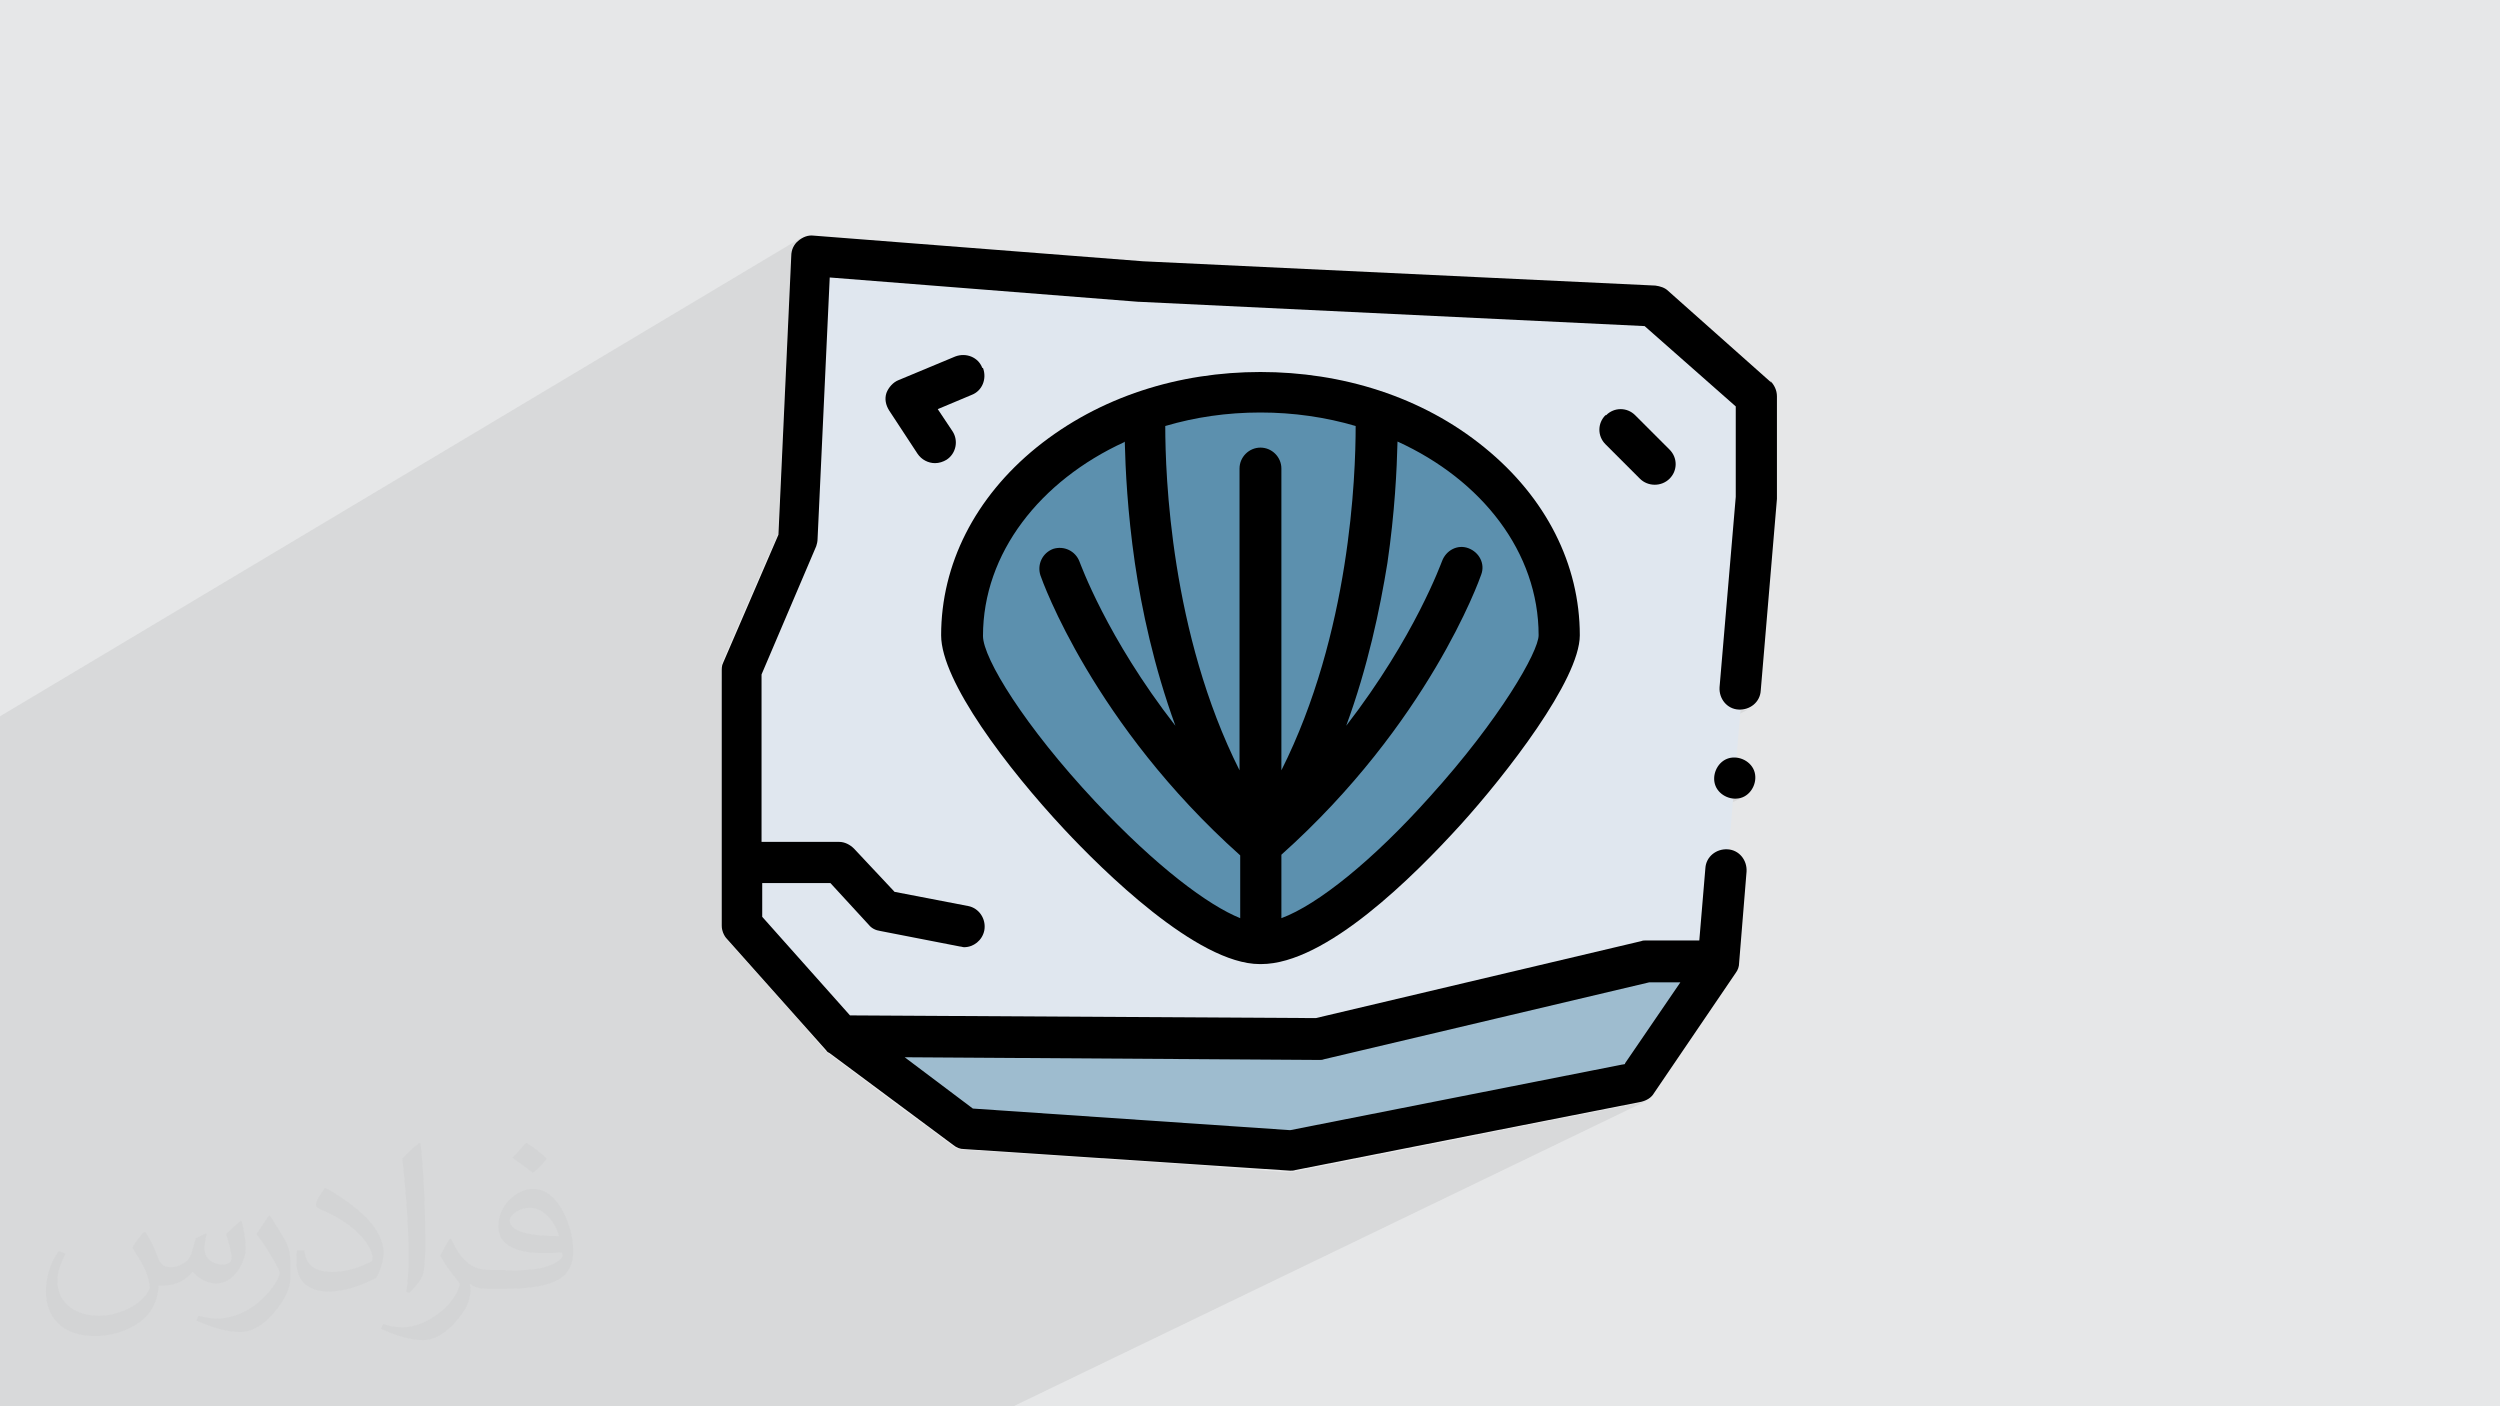 <?xml version="1.0" encoding="UTF-8"?>
<!DOCTYPE svg PUBLIC "-//W3C//DTD SVG 1.1//EN" "http://www.w3.org/Graphics/SVG/1.1/DTD/svg11.dtd">
<!-- Creator: CorelDRAW 2017 -->
<svg xmlns="http://www.w3.org/2000/svg" xml:space="preserve" width="3.703in" height="2.083in" version="1.1" style="shape-rendering:geometricPrecision; text-rendering:geometricPrecision; image-rendering:optimizeQuality; fill-rule:evenodd; clip-rule:evenodd"
viewBox="0 0 3703 2083"
 xmlns:xlink="http://www.w3.org/1999/xlink"
 enable-background="new 0 0 512 512">
 <defs>
  <style type="text/css">
   <![CDATA[
    .fil6 {fill:black}
    .fil5 {fill:#5C90AE}
    .fil4 {fill:#9EBCCF}
    .fil3 {fill:#E0E7EF}
    .fil0 {fill:#E6E7E8}
    .fil2 {fill:#373435;fill-opacity:0.031}
    .fil1 {fill:#2B2A29;fill-opacity:0.078}
   ]]>
  </style>
 </defs>
 <g id="Layer_x0020_1">
  <polygon class="fil0" points="0,0 3704,0 3704,2083 0,2083 "/>
  <polygon class="fil1" points="726,2083 677,2083 670,2083 650,2083 622,2083 617,2083 577,2083 571,2083 562,2083 555,2083 494,2083 486,2083 480,2083 433,2083 373,2083 343,2083 269,2083 227,2083 214,2083 199,2083 199,2083 163,2083 142,2083 136,2083 136,2083 129,2083 110,2083 109,2083 109,2083 82,2083 55,2083 29,2083 0,2083 0,2072 0,2056 0,2030 0,2029 0,2007 0,1991 0,1984 0,1979 0,1971 0,1970 0,1969 0,1962 0,1946 0,1924 0,1920 0,1902 0,1861 0,1819 0,1791 0,1761 0,1742 0,1714 0,1707 0,1698 0,1680 0,1655 0,1627 0,1610 0,1602 0,1600 0,1594 0,1591 0,1590 0,1584 0,1558 0,1526 0,1480 0,1480 0,1472 0,1450 0,1446 0,1418 0,1417 0,1411 0,1404 0,1383 0,1383 0,1347 0,1335 0,1334 0,1141 0,1094 0,1076 0,1062 0,1061 1187,352 1185,354 1182,356 1180,358 1178,361 1176,363 1175,366 1174,369 1173,371 1172,374 1172,378 1171,398 1202,379 1200,430 1232,412 1689,448 1689,448 1689,448 1689,448 1689,448 1689,448 1690,448 1690,448 1690,448 2438,484 2573,603 2573,737 2550,1019 2550,1025 2551,1031 2554,1037 2557,1042 2561,1046 2566,1049 2572,1051 2578,1052 2584,1052 2590,1051 2595,1048 2068,1318 2065,1320 2056,1329 2046,1337 2036,1345 2026,1353 2016,1361 2006,1369 1996,1376 1986,1383 1975,1389 1965,1395 1955,1401 1945,1406 1687,1538 1743,1538 2558,1125 2552,1127 2548,1131 2544,1136 2541,1141 2539,1147 2539,1153 2539,1159 2541,1164 2544,1170 2548,1174 2552,1178 2558,1181 2563,1183 2569,1183 2575,1183 2581,1181 1871,1539 1954,1540 2023,1523 2543,1263 2538,1266 2534,1270 2531,1275 2529,1281 2527,1287 2519,1394 2457,1425 2547,1425 2128,1631 2407,1576 2299,1628 2425,1603 2317,1656 2431,1633 2434,1632 2437,1631 2440,1630 1501,2083 1499,2083 1435,2083 1364,2083 1209,2083 1207,2083 1202,2083 1145,2083 1124,2083 1108,2083 1083,2083 934,2083 904,2083 870,2083 791,2083 "/>
  <g id="_2074617492368">
   <g>
    <polygon class="fil0" points="1743,1538 2558,1125 2552,1127 2548,1131 2544,1136 2541,1141 2539,1147 2539,1153 2539,1159 2541,1164 1802,1539 "/>
    <polygon class="fil0" points="1802,1539 2541,1164 2544,1170 2548,1174 2552,1178 2558,1181 2563,1183 2567,1183 2566,1188 1871,1539 "/>
    <polygon class="fil0" points="1200,430 1232,412 1689,448 1186,736 "/>
    <polygon class="fil0" points="1190,645 1331,563 1415,529 1190,659 "/>
    <polygon class="fil0" points="1190,645 1328,565 1331,563 1190,645 "/>
    <polygon class="fil0" points="1186,737 1690,448 2438,484 1099,1217 1099,993 1183,797 "/>
    <polygon class="fil0" points="1185,768 1410,639 1413,645 1415,651 1415,656 1414,662 1413,668 1410,673 1406,678 1401,682 1178,809 1183,797 "/>
    <polygon class="fil0" points="1188,699 1455,545 1457,551 1457,557 1457,563 1455,569 1452,574 1448,578 1444,582 1186,730 "/>
    <polygon class="fil0" points="1190,659 1415,529 1421,527 1427,526 1433,527 1438,529 1443,531 1448,535 1452,540 1455,545 1188,699 "/>
    <polygon class="fil0" points="1114,1386 2573,603 2573,737 1188,1470 "/>
    <polygon class="fil0" points="1119,1391 2472,666 2476,670 2479,676 2481,681 2481,687 2481,693 2479,699 2476,704 2472,709 1143,1419 "/>
    <polygon class="fil0" points="1099,1217 2438,484 2573,603 1114,1386 1099,1370 "/>
    <polygon class="fil0" points="1099,1306 2383,611 2388,608 2394,606 2400,606 2406,606 2411,608 2417,611 2421,615 1099,1329 "/>
    <line class="fil0" x1="2378" y1="615" x2="2378" y2= "615" />
    <polygon class="fil0" points="1542,1537 2550,1019 2550,1025 2551,1031 2554,1037 2557,1042 2561,1046 2566,1049 2572,1051 2578,1052 1629,1538 "/>
    <polygon class="fil0" points="1188,1470 2573,737 2550,1019 1542,1537 1246,1535 "/>
    <line class="fil0" x1="2009" y1="631" x2="2009" y2= "631" />
    <polygon class="fil0" points="1099,1329 2421,615 2472,666 1119,1391 1099,1370 "/>
    <polygon class="fil0" points="1150,874 1601,618 1611,613 1621,608 1631,603 1641,598 1651,594 1661,589 1672,585 1682,582 1693,578 1703,575 1714,571 1725,569 1735,566 1746,563 1757,561 1768,559 1779,557 1790,556 1801,554 1812,553 1823,552 1835,551 1846,551 1857,550 1868,550 1105,979 "/>
    <polygon class="fil0" points="1105,979 1868,550 1879,550 1891,551 1902,551 1913,552 1924,553 1935,554 1946,556 1957,557 1968,559 1979,561 1990,563 2001,566 2012,569 2023,571 2033,575 2044,578 2054,582 2065,585 2075,589 2085,594 2096,598 2106,603 2116,608 2126,613 2135,618 2145,624 2154,630 2164,636 2173,642 2182,649 2191,656 2200,663 1099,1262 1099,993 "/>
    <polygon class="fil0" points="1234,1521 2340,941 2340,947 2339,954 2338,961 2336,969 2333,977 2330,985 2326,993 2322,1002 2318,1011 2313,1020 2308,1029 2302,1039 2296,1049 2290,1058 2283,1068 2277,1078 2270,1088 2263,1098 2256,1108 2249,1117 2241,1127 2234,1137 2227,1146 2219,1155 2212,1164 2205,1173 2198,1182 2190,1190 2184,1198 2177,1206 2170,1214 2164,1221 1548,1537 1246,1535 "/>
    <polygon class="fil0" points="1143,1419 2472,709 2470,711 2468,713 2465,714 1143,1420 "/>
    <polygon class="fil0" points="1099,1262 2200,663 2208,670 2216,677 2224,684 2232,692 2239,699 2247,707 2253,715 2260,722 2267,731 2273,739 2279,747 2284,755 2290,764 2295,772 2300,781 2304,790 2309,799 2313,808 2316,817 2320,826 2323,835 2326,844 2329,854 2331,863 2333,873 2335,882 2337,892 2338,902 2339,911 2340,921 2340,931 2340,941 1234,1521 1099,1370 "/>
    <polygon class="fil0" points="1105,1376 2152,813 2147,816 2143,820 2139,825 2137,831 1110,1382 "/>
    <polygon class="fil0" points="1216,1501 2279,941 2279,941 "/>
    <polygon class="fil0" points="1099,1012 1868,581 1891,581 1913,583 1936,585 1957,588 1979,592 2000,597 2020,603 2040,609 2060,616 2079,624 2097,633 2115,642 2133,652 2149,663 2165,674 2181,686 2195,699 2209,712 2222,726 2234,740 2246,754 2257,769 2266,785 2275,801 2283,817 2290,834 2296,851 2301,868 2305,886 2308,904 2309,922 2310,941 1225,1511 1099,1370 "/>
    <polygon class="fil0" points="1099,1041 1868,612 1873,612 1877,612 1882,612 1887,612 1891,612 1896,612 1900,613 1905,613 1909,613 1914,614 1918,614 1923,614 1927,615 1932,615 1936,616 1941,617 1945,617 1949,618 1954,619 1958,619 1962,620 1967,621 1971,622 1975,623 1979,624 1984,625 1988,626 1992,627 1996,628 2000,629 2005,630 2009,631 1099,1134 "/>
    <polygon class="fil0" points="1629,1538 2578,1052 2577,1058 1638,1538 "/>
    <polygon class="fil0" points="1131,919 1621,642 1639,633 1658,624 1677,616 1696,609 1716,603 1737,597 1758,592 1779,588 1801,585 1823,583 1846,581 1868,581 1099,1012 1099,993 "/>
    <polygon class="fil0" points="1099,1087 1851,670 1847,674 1843,678 1840,683 1838,689 1838,695 1099,1104 "/>
    <polygon class="fil0" points="1099,1187 2070,654 2081,659 2093,665 2104,671 2115,677 2125,684 2136,691 2146,698 2155,705 2165,713 2174,721 2183,729 2191,737 2199,746 2207,754 2214,763 2221,773 2228,782 2234,791 2240,801 2246,811 2251,821 2256,831 2260,842 2264,852 2268,863 2271,874 2273,885 2275,896 2277,907 2278,918 2279,929 2279,941 1216,1501 1099,1370 "/>
    <polygon class="fil0" points="1548,1537 2164,1221 2157,1228 2150,1236 2143,1244 2135,1252 2127,1260 2119,1269 2111,1277 2102,1286 2093,1294 2084,1303 2075,1312 2065,1320 2056,1329 2046,1337 2036,1345 2026,1353 2016,1361 2006,1369 1996,1376 1986,1383 1975,1389 1965,1395 1955,1401 1945,1406 1687,1538 "/>
    <polygon class="fil0" points="1110,1382 2137,831 2137,831 2136,832 2136,834 2135,836 2134,839 2132,843 2131,847 2129,851 2127,856 2124,862 2121,867 2118,874 2115,881 2112,888 2108,896 2104,904 2099,912 2095,921 2090,930 2084,940 2079,950 2073,960 2066,970 2060,981 2053,992 2046,1003 2038,1015 2030,1026 2022,1038 2013,1050 2004,1062 1994,1074 1206,1490 "/>
    <polygon class="fil0" points="1225,1511 2310,941 2309,949 2306,960 2302,971 2297,984 2290,999 2281,1014 2271,1030 2261,1047 2249,1065 2236,1084 2222,1103 2207,1122 2191,1141 2175,1161 2159,1181 2141,1200 2124,1220 2106,1239 2088,1257 2069,1275 2051,1292 2032,1308 2014,1324 1996,1338 1978,1351 1961,1362 1944,1373 1927,1381 1621,1538 1246,1535 "/>
    <polygon class="fil0" points="1216,1501 2279,941 2279,943 2279,946 2278,950 2277,953 2275,958 2273,962 2271,967 2269,972 2266,978 2263,984 2259,990 2256,997 2252,1004 2247,1011 2243,1018 2238,1026 2233,1034 2227,1043 2221,1051 2215,1060 2208,1069 2202,1078 2195,1088 2187,1097 2180,1107 2172,1117 2164,1127 2155,1137 2146,1148 2137,1158 2128,1169 2119,1180 1430,1536 1246,1535 "/>
    <polygon class="fil0" points="1430,1536 2119,1180 2111,1189 2103,1197 2095,1205 2087,1214 2079,1222 2072,1230 2064,1237 2056,1245 2049,1252 2041,1259 2034,1266 2026,1273 2019,1279 2012,1286 2005,1292 1998,1298 1991,1303 1984,1309 1977,1314 1970,1319 1963,1324 1957,1328 1950,1333 1944,1337 1938,1340 1932,1344 1926,1347 1920,1350 1557,1537 "/>
    <polygon class="fil0" points="1112,964 1633,671 1644,665 1655,659 1667,654 1111,967 "/>
    <line class="fil0" x1="1667" y1="654" x2="1667" y2= "654" />
    <polygon class="fil0" points="1186,736 1689,448 1689,448 1689,448 1689,448 1689,448 1689,448 1690,448 1690,448 1690,448 1186,737 "/>
    <polygon class="fil0" points="1178,809 1401,682 1399,683 1178,809 "/>
    <polygon class="fil0" points="1104,982 1728,631 1732,630 1736,629 1740,628 1744,627 1749,626 1753,625 1757,624 1761,623 1766,622 1770,621 1774,620 1778,619 1783,619 1787,618 1792,617 1796,617 1800,616 1805,615 1809,615 1814,614 1818,614 1823,614 1827,613 1832,613 1836,613 1841,612 1845,612 1850,612 1854,612 1859,612 1864,612 1868,612 1099,1041 1099,993 "/>
    <polygon class="fil0" points="1099,1134 2009,631 2009,639 2009,647 2009,656 2008,666 2008,677 2007,688 2007,701 2006,714 2005,727 2004,741 2003,756 2001,772 1999,788 1997,804 1995,821 1992,838 1989,856 1986,874 1982,892 1978,910 1974,929 1970,948 1965,967 1959,987 1953,1006 1947,1026 1940,1045 1933,1065 1925,1084 1917,1103 1908,1123 1899,1142 1216,1501 1099,1370 "/>
    <polygon class="fil0" points="1099,1104 1838,695 1838,1142 1197,1480 1099,1370 "/>
    <polygon class="fil0" points="1111,967 1667,654 1667,658 1667,662 1667,666 1667,670 1667,675 1667,679 1667,684 1668,689 1668,694 1668,699 1668,704 1669,709 1669,714 1669,720 1670,725 1670,731 1671,737 1671,743 1672,748 1672,754 1673,761 1673,767 1674,773 1675,780 1675,786 1676,793 1677,799 1678,806 1679,813 1680,820 1681,827 1682,834 1099,1155 1099,993 "/>
    <polygon class="fil0" points="1099,1155 1682,834 1682,840 1684,847 1685,853 1686,860 1687,867 1688,874 1689,881 1691,888 1692,895 1694,902 1695,909 1697,917 1698,924 1700,932 1702,939 1703,947 1705,954 1707,962 1709,970 1711,978 1713,986 1716,993 1718,1001 1720,1009 1723,1017 1725,1025 1728,1034 1731,1042 1733,1050 1736,1058 1739,1066 1742,1074 1128,1403 1099,1370 "/>
    <polygon class="fil0" points="1320,1536 1838,1266 1838,1359 1493,1537 "/>
    <polygon class="fil0" points="1099,1096 1542,851 1542,852 1543,855 1545,859 1547,863 1549,869 1552,876 1555,884 1559,892 1563,902 1568,912 1574,923 1580,935 1586,948 1593,961 1601,975 1610,989 1619,1004 1628,1020 1639,1036 1650,1052 1661,1069 1674,1086 1687,1103 1700,1121 1715,1139 1730,1157 1746,1175 1763,1193 1780,1211 1799,1230 1818,1248 1838,1266 1320,1536 1246,1535 1099,1370 "/>
    <polygon class="fil0" points="2023,1523 2543,1263 2538,1266 2534,1270 2531,1275 2529,1281 2527,1287 2083,1509 "/>
    <polygon class="fil0" points="2083,1509 2527,1287 2519,1394 2457,1425 2440,1425 "/>
    <polygon class="fil0" points="1246,1535 1246,1535 1246,1535 1246,1535 "/>
    <polygon class="fil0" points="1099,1068 1555,815 1550,818 1546,823 1543,828 1541,833 1540,839 1541,845 1542,851 1099,1096 "/>
    <polygon class="fil0" points="1160,1438 1289,1370 1290,1372 1292,1373 1294,1375 1296,1376 1298,1377 1300,1378 1303,1379 1305,1379 1171,1451 "/>
    <polygon class="fil0" points="1171,1451 1305,1379 1424,1403 1222,1508 "/>
    <polygon class="fil0" points="1222,1508 1424,1403 1424,1403 1425,1403 1426,1403 1426,1403 1427,1403 1428,1403 1429,1403 1429,1403 1225,1511 "/>
    <polygon class="fil0" points="1225,1511 1429,1403 1435,1403 1440,1401 1444,1399 1227,1514 "/>
    <polygon class="fil0" points="1099,1325 1130,1308 1231,1308 1105,1376 1099,1370 "/>
    <polygon class="fil0" points="1187,722 1388,606 1410,639 1185,768 "/>
    <polygon class="fil0" points="1105,1376 1231,1308 1289,1370 1160,1438 "/>
   </g>
   <g>
    <polygon class="fil0" points="1474,1675 1743,1538 1802,1539 1526,1678 "/>
    <polygon class="fil0" points="1526,1678 1802,1539 1871,1539 1586,1682 "/>
    <polygon class="fil0" points="1369,1627 1542,1537 1629,1538 1404,1653 "/>
    <polygon class="fil0" points="1542,1537 1369,1627 1246,1535 "/>
    <polygon class="fil0" points="1548,1537 1371,1628 1246,1535 "/>
    <polygon class="fil0" points="1404,1653 1629,1538 1638,1538 1407,1656 "/>
    <polygon class="fil0" points="1371,1628 1548,1537 1687,1538 1427,1670 "/>
    <polygon class="fil0" points="1621,1538 1401,1651 1246,1535 "/>
    <polygon class="fil0" points="1430,1536 1322,1592 1246,1535 "/>
    <polygon class="fil0" points="1322,1592 1430,1536 1557,1537 1374,1631 "/>
    <polygon class="fil0" points="1277,1558 1320,1536 1493,1537 1348,1612 "/>
    <polygon class="fil0" points="1320,1536 1277,1558 1246,1535 "/>
    <polygon class="fil0" points="1691,1690 2023,1523 2083,1509 1718,1691 "/>
    <polygon class="fil0" points="1718,1691 2083,1509 2440,1425 2457,1425 1893,1703 "/>
    <polygon class="fil0" points="1879,1702 2440,1425 2547,1425 2547,1425 2022,1683 1913,1704 "/>
    <polygon class="fil0" points="1659,1687 1954,1540 2440,1425 1879,1702 "/>
    <polygon class="fil0" points="1246,1535 1954,1540 1659,1687 1429,1672 "/>
    <polygon class="fil0" points="1856,1701 1911,1674 2407,1576 2299,1628 1913,1704 "/>
    <polygon class="fil0" points="1410,1658 1440,1642 1911,1674 1856,1701 1429,1672 "/>
    <polygon class="fil0" points="1309,1582 1339,1566 1440,1642 1410,1658 "/>
   </g>
   <g>
    <path class="fil0" d="M2131 652l-674 369c-19,-33 -31,-61 -31,-80 0,-199 198,-360 442,-360 99,0 190,26 263,71z"/>
    <path class="fil0" d="M1552 1152l707 -379c22,33 37,69 45,107l-674 357c-27,-27 -53,-56 -77,-85z"/>
    <path class="fil0" d="M1556 1157l706 -379c7,11 13,22 18,33l-700 374c-8,-9 -16,-19 -24,-28z"/>
    <path class="fil0" d="M1457 1021l674 -369c53,32 96,73 127,120l-707 379c-39,-46 -72,-92 -94,-130z"/>
    <path class="fil0" d="M1502 1088l703 -381c5,5 11,11 16,16l-706 382c-4,-6 -8,-11 -13,-17z"/>
    <path class="fil0" d="M1830 1389l258 -132c-79,79 -163,141 -220,141 -11,0 -24,-3 -38,-8z"/>
    <path class="fil0" d="M1629 1236l674 -357c4,20 6,40 6,61 0,49 -106,201 -222,316l-258 132c-56,-21 -131,-82 -201,-153z"/>
    <line class="fil0" x1="2009" y1="631" x2="2009" y2= "631" />
    <path class="fil0" d="M1514 1105l706 -382c16,17 30,35 42,55l-706 379c-15,-17 -29,-35 -42,-52z"/>
    <path class="fil0" d="M1808 584l-327 184c66,-98 186,-168 327,-184z"/>
    <path class="fil0" d="M1481 768l327 -184c20,-2 40,-3 60,-3 117,0 223,37 302,98l-692 377c-32,-48 -52,-89 -52,-115 0,-63 20,-121 54,-173z"/>
    <path class="fil0" d="M1681 1287l625 -328c-19,63 -119,200 -226,305l-247 127c-43,-15 -97,-54 -152,-104z"/>
    <polygon class="fil0" points="1580,1185 2280,811 2281,812 1581,1186 "/>
    <path class="fil0" d="M1479 1056l692 -377c86,66 139,159 139,262 0,5 -1,11 -3,18l-625 328c-76,-69 -154,-157 -203,-231z"/>
    <polygon class="fil0" points="1543,1141 2152,813 2147,816 2143,820 2139,825 2137,831 1548,1147 "/>
    <polygon class="fil0" points="1660,1267 2279,941 2279,941 "/>
    <path class="fil0" d="M1456 812l412 -231 23 0 22 1 22 2 22 3 21 4 21 5 21 6 20 6 20 7 19 8 18 9 18 9 17 10 17 11 16 11 15 12 15 13 14 13 13 14 12 14 11 15 11 15 10 16 9 16 8 16 7 17 6 17 5 17 4 18 3 18 2 18 1 19 -639 336c-122,-113 -244,-274 -244,-336 0,-45 10,-89 29,-129z"/>
    <path class="fil0" d="M1441 850l428 -239 5 0 5 0 5 0 5 0 5 0 5 0 5 0 5 0 5 0 5 0 4 0 4 0 4 0 4 1 4 1 4 1 4 1 4 1 4 1 4 1 4 1 4 1 4 1 4 1 4 1 4 1 4 1 4 1 4 1 4 1 4 1 4 1 -581 321c-1,-4 -1,-8 -1,-12 0,-31 5,-62 14,-91z"/>
    <path class="fil0" d="M1621 642l18 -9 18 -9 19 -8 20 -7 20 -6 21 -6 21 -5 21 -4 22 -3 22 -2 22 -1 23 0 -412 231c33,-69 91,-129 166,-170z"/>
    <path class="fil0" d="M1429 904l422 -235 -5 4 -4 5 -3 5 -2 6 -1 6 -411 228c0,-6 1,-12 2,-18z"/>
    <path class="fil0" d="M1444 998l625 -344 12 5 11 6 11 6 11 6 11 7 10 7 10 7 10 7 9 8 9 8 9 8 8 8 8 9 8 9 7 9 7 9 7 9 6 10 6 10 6 10 5 10 5 10 4 10 4 11 3 11 3 11 3 11 2 11 2 11 1 11 1 11 0 11 -619 326c-91,-86 -179,-195 -216,-269z"/>
    <path class="fil0" d="M1834 1390l247 -127c-77,76 -158,134 -213,134 -10,0 -22,-2 -34,-7z"/>
    <path class="fil0" d="M1548 1147l589 -316 0 0 0 1 -1 2 -1 2 -1 3 -1 3 -2 4 -2 4 -2 5 -2 5 -3 6 -3 6 -3 7 -4 7 -4 8 -4 8 -4 8 -5 9 -5 9 -5 10 -6 10 -6 10 -6 10 -7 11 -7 11 -7 11 -8 11 -8 12 -8 12 -9 12 -9 12 -9 12 -345 182c-35,-34 -70,-72 -101,-109z"/>
    <path class="fil0" d="M1671 1277l639 -336 -1 9 -3 10 -4 12 -6 13 -7 14 -8 15 -10 16 -11 17 -12 18 -13 18 -14 19 -15 19 -15 20 -16 20 -17 20 -17 20 -18 19 -18 19 -18 18 -18 18 -18 17 -18 16 -18 15 -18 14 -18 13 -17 12 -17 10 -16 9c-22,10 -42,16 -59,16 -48,0 -123,-51 -198,-121z"/>
    <path class="fil0" d="M1660 1267l619 -326 0 3 -1 3 -1 3 -1 4 -1 4 -2 5 -2 5 -2 5 -3 6 -3 6 -3 6 -4 7 -4 7 -4 7 -5 8 -5 8 -5 8 -6 8 -6 9 -6 9 -6 9 -7 9 -7 9 -7 10 -8 10 -8 10 -8 10 -8 10 -9 10 -9 11 -9 11 -10 11 -346 179c-36,-23 -74,-55 -113,-92z"/>
    <path class="fil0" d="M1773 1359l346 -179 -8 9 -8 9 -8 8 -8 8 -8 8 -8 8 -8 8 -8 7 -8 7 -8 7 -7 7 -7 7 -7 7 -7 6 -7 6 -7 6 -7 6 -7 5 -7 5 -7 5 -7 5 -7 5 -6 4 -6 4 -6 4 -6 4 -6 3 -6 3 -81 42c-20,-6 -42,-18 -66,-33z"/>
    <polygon class="fil0" points="1495,749 1633,671 1644,665 1655,659 1667,654 1492,752 "/>
    <line class="fil0" x1="1667" y1="654" x2="1667" y2= "654" />
    <path class="fil0" d="M1479 771l249 -140 4 -1 4 -1 4 -1 4 -1 4 -1 4 -1 4 -1 4 -1 4 -1 4 -1 4 -1 4 -1 4 -1 4 -1 4 -1 4 -1 4 -1 4 -1 4 -1 4 0 4 0 4 0 5 0 5 0 5 0 5 0 5 0 5 0 5 0 5 0 5 0 5 0 -428 239c9,-28 22,-54 38,-79z"/>
    <path class="fil0" d="M1428 952l581 -321 0 7 0 8 0 9 0 10 0 11 0 12 -1 12 -1 13 -1 14 -1 14 -1 15 -2 15 -2 16 -2 16 -2 17 -3 17 -3 18 -3 18 -4 18 -4 19 -4 19 -5 19 -5 19 -5 19 -6 19 -6 19 -7 19 -7 19 -8 19 -8 19 -9 19 -9 19 -238 125c-112,-106 -220,-248 -233,-315z"/>
    <path class="fil0" d="M1427 923l411 -228 0 447 -199 105c-111,-110 -213,-249 -213,-306 0,-6 0,-12 1,-18z"/>
    <path class="fil0" d="M1492 752l174 -98 0 4 0 4 0 4 0 4 0 4 0 5 0 5 0 5 0 5 0 5 0 5 0 5 0 5 0 5 0 6 0 6 0 6 0 6 1 6 1 6 1 6 1 6 1 6 1 6 1 6 1 7 1 7 1 7 1 7 1 7 1 7 1 7 -249 137c-4,-11 -6,-22 -6,-30 0,-69 24,-134 66,-189z"/>
    <path class="fil0" d="M1433 971l249 -137 1 6 1 7 1 7 1 7 1 7 1 7 1 7 1 7 1 7 1 7 2 7 2 7 2 7 2 7 2 8 2 8 2 8 2 8 2 8 2 8 2 8 2 8 2 8 2 8 2 8 3 8 3 8 3 8 3 8 3 8 3 8 3 8 -176 94c-64,-74 -116,-149 -133,-198z"/>
    <path class="fil0" d="M1726 1324l112 -58 0 93 -34 18c-24,-13 -50,-31 -78,-53z"/>
    <path class="fil0" d="M1428 914l114 -63 1 1 1 3 1 4 2 5 2 6 3 7 3 8 4 9 4 10 5 10 5 11 6 12 7 13 7 13 8 14 8 14 9 15 10 15 10 16 11 16 12 17 12 17 13 17 14 18 14 18 15 18 16 18 17 18 18 18 18 18 19 18 20 18 -112 58c-138,-110 -299,-312 -299,-384 0,-9 0,-18 1,-27z"/>
    <path class="fil0" d="M1432 883l123 -68 -5 4 -4 4 -3 5 -2 6 -1 6 0 6 1 6 -114 63c1,-11 2,-21 5,-31z"/>
   </g>
   <g>
    <path class="fil0" d="M1422 1702l106 -54 52 3 -107 54 -45 -3c-2,0 -4,0 -6,-1zm262 -133l119 -60 59 0 -119 60 -59 0z"/>
    <path class="fil0" d="M1472 1705l107 -54 61 4 -107 54 -60 -4zm270 -137l119 -60 69 0 -120 60 -69 0z"/>
    <polygon class="fil0" points="1169,449 1232,412 1217,718 1155,754 "/>
    <polygon class="fil0" points="1159,663 1222,627 1221,641 1158,677 "/>
    <polygon class="fil0" points="1159,663 1222,626 1222,627 1159,663 "/>
    <path class="fil0" d="M1155 755l63 -36 -4 80c0,4 -1,7 -2,11l-81 190 0 201 -61 33 0 -241c0,-4 1,-8 2,-12l82 -190 2 -36z"/>
    <polygon class="fil0" points="1153,786 1216,750 1214,788 1134,834 1153,790 "/>
    <polygon class="fil0" points="1156,717 1219,681 1218,712 1155,748 "/>
    <polygon class="fil0" points="1158,677 1221,641 1219,681 1156,717 "/>
    <path class="fil0" d="M1086 1401l55 -30 74 84 -56 29 -74 -83zm154 -83l56 -30 30 33 104 20 -86 45 -39 -8c-6,-1 -12,-4 -17,-9l-48 -52z"/>
    <path class="fil0" d="M1091 1406l55 -30 24 27 -55 30 -24 -27zm154 -83l56 -30 25 27 -56 30 -25 -27z"/>
    <path class="fil0" d="M1069 1234l61 -33 0 47 115 0c9,0 17,4 22,10l29 32 -56 30 -9 -10 -101 0 0 50 12 13 -55 30 -10 -11c-5,-6 -8,-13 -8,-20l0 -136z"/>
    <path class="fil0" d="M1069 1323l140 -76 36 0c2,0 4,0 6,1l-112 61 -8 0 0 4 -61 33 0 -23z"/>
    <path class="fil0" d="M1338 1642l61 -31 35 26 -61 31 -35 -26zm145 -75l118 -60 87 1 -118 60 -86 -1zm1066 -548l0 6c0,2 1,4 1,6l2 5c1,2 2,3 3,5l4 4c2,1 3,2 5,3l6 2c2,1 4,1 6,1l-6 -1c-2,-1 -4,-1 -6,-2l-5 -3c-2,-1 -3,-3 -4,-4l-3 -5c-1,-2 -2,-4 -2,-5l-1 -6c0,-2 0,-4 0,-6z"/>
    <path class="fil0" d="M1160 1485l56 -29 44 50 341 2 -118 60 -144 -1 60 44 -61 31 -110 -82c-2,-1 -3,-3 -5,-4l-63 -71zm184 -97l86 -45 5 1c17,3 27,19 24,36 -3,15 -16,25 -30,25 -2,0 -4,0 -6,-1l-79 -16z"/>
    <path class="fil0" d="M1069 1346l61 -33 0 46 16 18 -55 30 -14 -16c-5,-6 -8,-13 -8,-20l0 -24zm69 -37l112 -61c6,1 12,4 17,9l34 37 -56 30 -14 -15 -93 0z"/>
    <path class="fil0" d="M1106 899l88 -50 -45 105 -80 45 0 -7c0,-4 1,-8 2,-12l35 -82z"/>
    <polygon class="fil0" points="1069,1000 1149,954 1130,999 1130,1246 1069,1279 "/>
    <path class="fil0" d="M1206 1536l59 -31 342 2 -118 60 -150 -1 62 46 -61 31 -112 -84c-2,-1 -3,-3 -5,-4l-17 -20z"/>
    <path class="fil0" d="M1115 1433l55 -30 1 1 -55 30 -1 -1zm155 -83l56 -30 1 1 1 0 -56 30 -1 -1z"/>
    <path class="fil0" d="M1069 1279l61 -33 0 2 115 0c9,0 17,4 22,10l60 64 109 21c17,3 27,19 24,36 -3,15 -16,25 -30,25 -2,0 -4,0 -6,-1l-118 -23c-6,-1 -12,-4 -17,-9l-57 -62 -101 0 0 50 130 146 5 0 -59 31 -129 -146c-5,-6 -8,-13 -8,-20l0 -91z"/>
    <path class="fil0" d="M1077 1391l55 -30 5 6 -55 30 -5 -6zm154 -83l56 -30 5 6 -56 30 -5 -6z"/>
    <path class="fil0" d="M1188 1516l56 -29 0 0 -56 29zm220 -116l52 -27 0 0 -52 27 0 0z"/>
    <path class="fil0" d="M1069 1029l64 -36 -3 6 0 248 115 0c9,0 17,4 22,10l60 64 109 21c17,3 27,19 24,36 -1,4 -3,9 -5,12l-24 13 -1 0c-2,0 -4,0 -6,-1l-118 -23c-6,-1 -12,-4 -17,-9l-57 -62 -101 0 0 50 123 138 -56 29 -120 -136c-5,-6 -8,-13 -8,-20l0 -341z"/>
    <polygon class="fil0" points="1069,1058 1130,1024 1130,1117 1069,1151 "/>
    <path class="fil0" d="M1373 1668l61 -31 4 3 -61 31 -4 -3zm196 -100l118 -60 9 0 -118 60 -9 0zm1008 -516l6 0c2,0 4,-1 6,-1l5 -2 -2 1c-1,1 -2,1 -3,1l-6 1c-2,0 -4,0 -6,0z"/>
    <path class="fil0" d="M1087 944l88 -50 -42 98 -64 36 0 -36c0,-4 1,-8 2,-12l16 -37z"/>
    <polygon class="fil0" points="1069,1104 1130,1070 1130,1088 1069,1121 "/>
    <path class="fil0" d="M1069 1204l61 -34 0 77 115 0c9,0 17,4 22,10l60 64 109 21c14,3 24,15 25,30l-52 27 -103 -20c-6,-1 -12,-4 -17,-9l-57 -62 -101 0 0 50 114 128 -56 29 -111 -125c-5,-6 -8,-13 -8,-20l0 -166z"/>
    <path class="fil0" d="M1341 1644l61 -31 39 29 37 3 -81 41 -56 -42zm149 -77l118 -60 139 1 -119 60 -138 -1z"/>
    <path class="fil0" d="M1083 1397l55 -30 96 108 -56 29 -96 -108zm154 -83l56 -30 34 37 109 21c9,2 17,8 21,16l-70 37 -81 -16c-6,-1 -12,-4 -17,-9l-52 -56z"/>
    <path class="fil0" d="M1197 1526l56 -29 7 8 420 3 -118 60 -223 -1 92 69 -61 31 -142 -106c-2,-1 -3,-3 -5,-4l-26 -30zm233 -123l24 -13c-6,8 -14,12 -24,13z"/>
    <path class="fil0" d="M1188 1516l56 -29 17 19 228 1 -117 60 -32 0 13 10 -60 31 -64 -48c-2,-1 -3,-3 -5,-4l-36 -40zm220 -116l52 -27c0,2 0,4 -1,6 -3,15 -16,25 -30,25 -2,0 -4,0 -6,-1l-16 -3z"/>
    <path class="fil0" d="M1292 1608l60 -31 52 39 -61 31 -52 -39zm79 -41l117 -60 128 1 -118 60 -127 -1z"/>
    <path class="fil0" d="M1069 988l86 -49 -1 2 -85 48c0,-1 0,-1 0,-2z"/>
    <path class="fil0" d="M1186 353l1 0 -3 2c-1,1 -2,1 -2,2l2 -2c1,0 1,-1 2,-1z"/>
    <path class="fil0" d="M1182 356l-2 2c-1,1 -1,2 -2,2l-2 3c-1,1 -1,2 -1,3l-1 3c0,1 -1,2 -1,3l-1 3c0,1 0,2 0,3l0 -3c0,-1 0,-2 1,-3l1 -3c0,-1 1,-2 1,-3l1 -3c1,-1 1,-2 2,-3l2 -2c1,-1 1,-1 2,-2z"/>
    <polygon class="fil0" points="1155,754 1217,718 1217,719 1155,755 "/>
    <polygon class="fil0" points="1134,834 1214,788 1214,788 1134,834 "/>
    <polygon class="fil0" points="1069,1001 1148,957 1130,999 1130,1024 1069,1058 "/>
    <path class="fil0" d="M1069 1151l61 -34 0 130 115 0c9,0 17,4 22,10l60 64 109 21c15,3 25,16 25,30l-51 27 -104 -20c-6,-1 -12,-4 -17,-9l-57 -62 -101 0 0 50 114 128 -56 29 -112 -126c-5,-6 -8,-13 -8,-20l0 -219z"/>
    <path class="fil0" d="M1069 1121l61 -34 0 160 115 0c9,0 17,4 22,10l60 64 109 21c5,1 9,3 12,5l-82 43 -60 -12c-6,-1 -12,-4 -17,-9l-57 -62 -101 0 0 50 95 107 -56 29 -93 -105c-5,-6 -8,-13 -8,-20l0 -249z"/>
    <path class="fil0" d="M1069 990l85 -48 -24 57 0 139 -61 34 0 -179c0,-1 0,-2 0,-3z"/>
    <path class="fil0" d="M1069 1171l61 -34 0 110 115 0c9,0 17,4 22,10l44 48 -56 30 -24 -26 -101 0 0 50 26 29 -55 30 -24 -27c-5,-6 -8,-13 -8,-20l0 -199z"/>
    <polygon class="fil0" points="1247,1574 1378,1506 1552,1507 1435,1567 1339,1566 1379,1596 1318,1627 "/>
    <path class="fil0" d="M1069 1113l61 -34 0 168 115 0c9,0 17,4 22,10l60 64 109 21c17,3 27,19 24,36 -3,15 -16,25 -30,25 -2,0 -4,0 -6,-1l-118 -23c-6,-1 -12,-4 -17,-9l-57 -62 -101 0 0 50 130 146 118 1 -131 68 -19 -14c-2,-1 -3,-3 -5,-4l-147 -165c-5,-6 -8,-13 -8,-20l0 -257z"/>
    <path class="fil0" d="M1637 1717l108 -54 28 2 -108 54 -27 -2zm293 -146l212 -106 61 -14 -238 119 -3 1c-2,1 -5,1 -7,1l0 0 0 0 -24 0zm613 -307l-5 3c-1,1 -3,3 -4,4l-3 5c-1,2 -2,4 -2,6l-1 6c0,-2 1,-4 1,-6l2 -6c1,-2 2,-3 3,-5l4 -4c1,-1 3,-2 5,-3z"/>
    <path class="fil0" d="M1664 1718l108 -54 138 9 70 -14 -142 70 -174 -12zm300 -150l238 -119 230 -54c2,-1 5,-1 7,-1l79 0 -168 83 -386 91z"/>
    <path class="fil0" d="M1824 1729l129 -64 174 -34 -212 104c-2,0 -4,0 -5,0l-86 -6zm494 -244l122 -60 107 0 -62 31 -41 0 -125 30z"/>
    <path class="fil0" d="M2431 1633l3 -1c1,0 2,-1 3,-1l3 -1 -2 1 -1 0 -3 1c-1,0 -2,1 -3,1z"/>
    <path class="fil0" d="M1605 1714l108 -54 198 13 43 -9 -129 64 -219 -15zm288 -145l60 -30 486 -115 -122 60 -357 84c-2,1 -5,1 -7,1l0 0 0 0 -60 0z"/>
    <path class="fil0" d="M1218 1550l28 -15 183 137 -30 15 -171 -127c-2,-1 -3,-3 -5,-4l-5 -6z"/>
    <polygon class="fil0" points="1069,1085 1130,1051 1130,1079 1069,1113 "/>
    <path class="fil0" d="M1133 1453l56 -30 11 12 -56 30 -11 -12zm156 -83l2 2c1,1 1,1 2,2l2 1c1,0 1,1 2,1l2 1c1,0 1,1 2,1l2 1c1,0 2,0 2,1l-2 -1c-1,0 -2,0 -2,-1l-2 -1c-1,0 -1,-1 -2,-1l-2 -1c-1,0 -1,-1 -2,-1l-2 -2c-1,-1 -1,-1 -2,-2z"/>
    <polygon class="fil0" points="1143,1465 1199,1436 1250,1494 1195,1523 "/>
    <polygon class="fil0" points="1195,1523 1250,1494 1253,1496 1197,1526 "/>
    <path class="fil0" d="M1197 1526l56 -29 2 3 -56 29 -2 -3zm233 -122l5 0c2,0 3,-1 5,-1l5 -2 -2 1c-1,0 -2,1 -3,1l-5 1c-2,0 -3,0 -5,0z"/>
    <path class="fil0" d="M1069 1341l61 -33 0 50 3 3 -55 30 -1 -1c-5,-6 -8,-13 -8,-20l0 -29z"/>
    <polygon class="fil0" points="1155,740 1218,704 1216,750 1153,786 "/>
    <polygon class="fil0" points="1171,398 1202,379 1183,797 1139,823 1153,790 "/>
    <path class="fil0" d="M1139 823l44 -25 -84 195 -31 17 0 -17c0,-4 1,-8 2,-12l68 -158z"/>
    <path class="fil0" d="M1069 1010l31 -17 0 377 -27 14c-2,-4 -4,-9 -4,-14l0 -360z"/>
    <polygon class="fil0" points="1077,1391 1133,1361 1188,1424 1133,1453 "/>
    <path class="fil0" d="M1218 1550l28 -15 708 4 -60 30 -554 -3 101 76 273 18 -108 54 -178 -12c-6,0 -12,-2 -16,-6l-183 -136c-2,-1 -3,-3 -5,-4l-5 -6z"/>
    <path class="fil0" d="M1073 1384l27 -14 147 165 -28 15 -142 -160c-2,-2 -3,-4 -4,-6z"/>
    <path class="fil0" d="M1802 1728l109 -54 496 -98 -216 105 -273 54c-3,1 -5,1 -8,1l-109 -7z"/>
    <path class="fil0" d="M1380 1673l61 -31 470 32 -109 54 -375 -25c-6,0 -12,-2 -16,-6l-31 -23z"/>
    <path class="fil0" d="M1399 1687l30 -15 483 32 -55 27 -431 -29c-6,0 -12,-2 -16,-6l-12 -9z"/>
    <path class="fil0" d="M1071 981l-1 1c0,0 0,1 -1,1l0 1c0,1 0,1 0,2l0 2c0,1 0,1 0,2l0 2c0,1 0,1 0,2l0 -2c0,-1 0,-1 0,-2l0 -2c0,-1 0,-1 0,-2l0 -2c0,-1 0,-1 0,-1l1 -1c0,0 0,-1 1,-1z"/>
    <path class="fil0" d="M1858 1731l55 -27 512 -101 -109 53 -398 79c-3,1 -5,1 -8,1l-53 -4z"/>
    <path class="fil0" d="M1411 1696l2 1c1,0 1,1 2,1l2 1c1,0 1,1 2,1l2 1c1,0 1,0 2,1l2 0c1,0 1,0 2,0l-2 0c-1,0 -1,0 -2,0l-2 -1c-1,0 -1,0 -2,-1l-2 -1c-1,0 -1,-1 -2,-1l-2 -1c-1,0 -1,-1 -2,-1z"/>
    <polygon class="fil0" points="1279,1598 1339,1566 1440,1642 1380,1673 "/>
    <path class="fil0" d="M1069 1370l0 3c0,1 0,2 0,3l1 3c0,1 1,2 1,3l1 3c0,1 1,2 1,2l-1 -2c0,-1 -1,-2 -1,-3l-1 -3c0,-1 0,-2 -1,-3l0 -3c0,-1 0,-2 0,-3zm4 16l2 2c1,1 1,1 2,2l-2 -2c-1,-1 -1,-1 -2,-2z"/>
   </g>
   <g>
    <path class="fil0" d="M2162 635l-62 34c-10,-5 -20,-10 -30,-15 0,10 0,20 -1,32l-63 35c3,-39 3,-70 3,-89l0 0c-44,-13 -91,-20 -141,-20 -49,0 -97,7 -141,20 0,40 2,127 21,230l-57 31c-4,-21 -7,-41 -10,-59 -11,-75 -14,-139 -15,-180l0 0c-125,57 -209,164 -209,287 0,13 9,36 27,66l-53 29c-21,-37 -34,-70 -34,-95 0,-106 50,-204 141,-278 93,-76 212,-112 332,-112 104,0 207,27 294,85zm-263 144l-61 33 0 -118c0,-17 14,-31 31,-31 17,0 31,14 31,31l0 84zm-257 141l-54 30c-31,-57 -44,-95 -45,-99 -6,-16 3,-33 19,-39 16,-6 33,3 39,19 0,1 13,36 42,89z"/>
    <path class="fil0" d="M1524 1166l55 -30c14,16 28,32 44,49 12,13 23,24 34,36l-56 30c-9,-9 -16,-17 -23,-24 -18,-19 -36,-40 -54,-61zm150 -80l55 -29c4,6 9,12 13,18 -3,-7 -5,-14 -7,-21l55 -29c12,35 26,71 42,105l-86 45c-27,-30 -51,-60 -72,-89zm164 -88l61 -33 0 129 -61 32 0 -128zm138 -74l71 -38c-9,46 -21,97 -38,150l-81 43c21,-52 37,-104 48,-155zm158 -85l47 -25c13,7 19,23 14,37 -1,4 -17,49 -54,115l-108 57c61,-88 92,-160 101,-184zm98 -53l54 -29c22,34 37,70 46,107l-56 30c-7,-38 -22,-75 -44,-108z"/>
    <path class="fil0" d="M1529 1172l55 -30c8,9 16,19 25,28l-56 30c-8,-9 -16,-18 -24,-28zm149 -80l55 -29c3,4 6,8 9,12 -2,-5 -3,-10 -5,-14l55 -29c4,12 8,23 13,35l-104 55c-8,-10 -15,-20 -23,-29zm160 -86l61 -33 0 42 -61 33 0 -42zm136 -73l71 -38c-3,15 -6,31 -10,48l-74 39c5,-16 9,-33 13,-49zm156 -84l57 -31c8,8 12,21 8,32 0,1 -1,3 -3,8l-89 48c12,-24 21,-44 27,-57zm106 -57l54 -29c7,11 13,22 18,33l-54 29c-5,-11 -11,-22 -18,-33z"/>
    <path class="fil0" d="M1430 1036l53 -29c21,36 53,81 95,130l-55 30c-36,-43 -70,-89 -94,-131zm157 -86l54 -30c20,38 49,85 87,136l-55 29c-37,-51 -66,-98 -86,-136zm104 -57l57 -31c9,51 22,107 41,162l-55 29c-19,-56 -33,-111 -43,-161zm146 -80l61 -33 0 186 -61 33 0 -185zm168 -92l63 -35c-2,39 -5,90 -14,147 -2,17 -5,34 -9,53l-71 38c18,-77 26,-148 30,-203zm95 -52l62 -34c13,9 26,18 38,28 35,28 63,60 86,95l-54 29c-31,-47 -77,-88 -131,-118zm80 145l-47 25c2,-5 3,-8 3,-8 6,-16 23,-24 39,-19 2,1 3,1 5,2z"/>
    <path class="fil0" d="M1475 1103l54 -29c4,5 8,11 13,17l-54 29c-4,-6 -8,-11 -12,-17zm154 -83l54 -29c4,6 8,12 11,18l-54 29c-4,-6 -8,-12 -11,-18zm82 -45l56 -30c2,7 4,14 5,21l-55 30c-2,-7 -4,-14 -6,-21zm127 -69l61 -33 0 24 -61 33 0 -24zm157 -85l67 -36c-1,8 -2,17 -3,26l-68 37c1,-9 3,-18 4,-26zm181 -98l57 -31c5,5 10,11 15,16l-56 30c-5,-5 -11,-11 -16,-16z"/>
    <path class="fil0" d="M1795 1407l103 -53 0 6c22,-8 49,-24 78,-47l192 -99 -5 6c-23,25 -52,56 -84,86l-233 119c-16,-3 -34,-10 -52,-19z"/>
    <path class="fil0" d="M1601 1251l56 -30c77,77 140,121 180,138l0 -93c-34,-30 -64,-61 -92,-92l86 -45c2,4 4,8 6,12l0 -16 61 -32 0 48c10,-21 20,-42 28,-63l81 -43c-4,13 -9,26 -13,38 14,-18 26,-35 38,-51l108 -57c-45,81 -122,193 -241,300l0 88 -103 53c-70,-35 -147,-107 -195,-156zm674 -357l56 -30c6,25 9,50 9,76 0,64 -105,199 -171,274l-192 99c43,-32 92,-78 142,-134 104,-115 161,-215 161,-239l0 0c0,-16 -1,-31 -4,-46z"/>
    <line class="fil0" x1="2009" y1="631" x2="2009" y2= "631" />
    <path class="fil0" d="M1487 1120l54 -29c13,17 27,34 42,52l-55 30c-14,-17 -28,-34 -42,-52zm153 -83l54 -29c12,17 25,36 39,54l-55 29c-14,-19 -27,-37 -38,-54zm77 -41l55 -30c6,21 12,43 20,65l-55 29c-8,-22 -14,-43 -21,-64zm121 -66l61 -33 0 76 -61 33 0 -76zm153 -83l68 -37c-1,7 -2,15 -3,23 -3,19 -6,40 -11,61l-71 38c7,-29 13,-58 17,-86zm202 -109l56 -30c16,18 30,36 42,55l-54 29c-12,-19 -27,-37 -43,-54zm-6 80l-57 31c5,-12 7,-18 7,-19 6,-16 23,-24 39,-19 4,1 8,4 11,7z"/>
    <path class="fil0" d="M1601 618l10 -5 10 -5 10 -5 10 -5 10 -4 10 -4 10 -4 10 -4 11 -4 11 -3 11 -3 11 -3 11 -3 11 -2 11 -2 11 -2 11 -2 11 -2 11 -1 11 -1 11 -1 11 -1 11 -1 11 0 11 0 -201 113c0,-3 0,-7 0,-10l0 0c-41,18 -77,42 -108,70l-130 73c24,-50 60,-96 108,-135 20,-17 42,-31 65,-44z"/>
    <path class="fil0" d="M1429 797l130 -73c-63,58 -102,134 -102,217 0,17 17,54 48,100l-54 29c-33,-50 -56,-97 -56,-129 0,-50 11,-98 33,-143zm238 -134l201 -113 11 0 11 0 11 1 11 1 11 1 11 1 11 1 11 2 11 2 11 2 11 2 11 2 11 3 11 3 11 3 11 3 11 4 10 4 10 4 10 4 10 4 10 5 10 5 10 5 10 5 10 6 9 6 9 6 9 6 9 7 9 7 9 7 -59 32c-22,-16 -46,-29 -71,-41 0,22 -1,49 -4,82l-65 35c7,-62 8,-112 8,-140l0 0c-44,-13 -91,-20 -141,-20 -49,0 -97,7 -141,20 0,45 3,151 29,273l-56 31c-8,-36 -15,-70 -19,-101 -10,-70 -14,-129 -15,-170zm232 163l-61 33 0 -165c0,-17 14,-31 31,-31 17,0 31,14 31,31l0 131zm-237 129l-54 29c-45,-76 -64,-130 -65,-135 -6,-16 3,-33 19,-39 16,-6 33,3 39,19 0,1 19,52 62,125z"/>
    <path class="fil0" d="M1653 1302l58 -30c53,47 97,75 127,88l0 -93c-15,-13 -29,-26 -42,-39l266 -140c-42,57 -96,119 -163,179l0 91 -100 52c-49,-24 -102,-66 -146,-107zm612 -321l76 -40 0 6 -1 7 -2 7 -2 8 -3 8 -3 8 -4 8 -4 9 -4 9 -5 9 -5 9 -6 10 -6 10 -6 10 -6 10 -7 10 -7 10 -7 10 -7 10 -7 10 -7 10 -7 10 -7 9 -7 9 -7 9 -7 9 -7 9 -7 8 -7 8 -7 8 -7 7 -6 7 -202 104c46,-33 101,-83 156,-144 73,-81 123,-154 146,-199z"/>
    <path class="fil0" d="M1553 1200l56 -30 1 1 -56 30 -1 -1zm148 -79l104 -55 0 1 -103 55 -1 -1zm137 -73l61 -33 0 1 -61 33 0 -1zm123 -66l74 -39 0 2 -74 39 0 -2zm142 -76l89 -48 -1 2 -89 48 1 -2zm151 -80l54 -29 1 1 -54 29 -1 -1z"/>
    <path class="fil0" d="M1452 1070l54 -29c28,42 68,92 117,145 31,33 60,62 87,86l-58 30c-31,-28 -57,-55 -75,-74 -44,-47 -91,-104 -126,-157zm156 -85l54 -29c21,35 47,76 80,118 -18,-48 -31,-95 -41,-140l56 -31c16,76 42,159 81,238l0 -282 61 -33 0 315c64,-127 91,-266 102,-371l65 -35c-2,29 -6,62 -11,98 -10,68 -28,154 -61,241 102,-131 142,-242 142,-244 6,-16 23,-24 39,-19 16,6 24,23 19,39 -2,6 -39,109 -133,236l-266 140c-87,-86 -148,-173 -188,-241zm534 -291l59 -32 8 7 8 7 8 7 8 7 7 8 7 8 7 8 7 8 6 8 6 8 6 8 6 8 5 8 5 9 5 9 5 9 4 9 4 9 4 9 4 9 3 9 3 9 3 9 2 9 2 10 2 10 2 10 1 10 1 10 1 10 0 10 0 10 -76 40c10,-19 15,-33 15,-40l0 0c0,-98 -54,-186 -138,-246z"/>
    <path class="fil0" d="M1515 1156l55 -29 5 6 -55 30 -5 -6zm150 -81l55 -29 5 6 -55 29 -5 -6zm64 -35l55 -29c1,3 2,5 2,8l-55 29 -3 -8zm108 -58l61 -33 0 9 -61 33 0 -9zm142 -76l70 -38c-1,3 -1,7 -2,10l-70 38c1,-3 2,-7 2,-10zm171 -92l2 -1 -5 3c-2,1 -3,3 -4,4l-4 5c-1,2 -2,4 -3,6l3 -6c1,-2 2,-3 4,-5l4 -4c1,-1 2,-1 3,-2z"/>
    <path class="fil0" d="M1632 1282l57 -30 0 0 -57 30zm144 -76l123 -65 0 0 -123 65zm124 -65l198 -104 0 0 -198 104 0 0z"/>
    <path class="fil0" d="M1413 836l94 -53c-32,47 -50,101 -50,158 0,33 62,134 166,245 27,29 53,54 77,76l-57 30c-26,-24 -48,-47 -64,-64 -84,-90 -182,-219 -182,-287 0,-36 6,-71 17,-105zm255 -143l60 -34c2,94 18,300 110,482l0 -447c0,-17 14,-31 31,-31 17,0 31,14 31,31l0 447c102,-203 110,-437 110,-510l0 0c-44,-13 -91,-20 -141,-20 -21,0 -41,1 -61,4l61 -34 23 0 22 1 22 2 22 3 21 4 21 5 21 6 20 6 20 7 19 8 18 9 18 9 17 10 17 11 16 11 15 12 15 13 14 13 13 14 12 14 11 15 11 15 10 16 9 16 8 16 7 17 6 17 5 17 4 18 3 18 2 18 1 19 -36 19c3,-8 5,-15 5,-19l0 0c0,-123 -85,-230 -209,-287 -1,41 -4,104 -15,180 -10,68 -28,154 -61,241 102,-131 142,-242 142,-244 6,-16 23,-24 39,-19 16,6 24,23 19,39 -2,6 -34,96 -114,211l-295 155c-177,-179 -241,-357 -243,-366 -6,-16 3,-33 19,-39 16,-6 33,3 39,19 1,2 40,113 142,243 -32,-87 -50,-172 -60,-241 -8,-54 -12,-102 -14,-140z"/>
    <path class="fil0" d="M1403 871l79 -44c-16,34 -25,71 -25,109l-57 32c-3,-10 -4,-19 -4,-27 0,-24 3,-47 7,-70zm266 -149l60 -33c1,26 4,58 8,92l-58 32c-4,-33 -7,-64 -9,-91zm229 -30l-61 34 0 -31c0,-17 14,-31 31,-31 16,0 29,12 30,28zm-290 160l-54 30c-8,-18 -12,-30 -13,-31 -6,-16 3,-33 19,-39 16,-6 33,3 39,19 0,1 3,8 9,22z"/>
    <path class="fil0" d="M1847 1426l233 -119c-4,4 -8,8 -12,11l-213 109c-2,0 -5,-1 -7,-1z"/>
    <path class="fil0" d="M1474 726l148 -83 18 -9 18 -9 19 -8 20 -7 20 -6 21 -6 21 -5 21 -4 22 -3 22 -2 22 -1 23 0 -61 34c-27,3 -54,9 -79,16 0,8 0,17 0,28l-60 34c-1,-15 -1,-28 -1,-39l0 0c-67,30 -122,75 -159,129l-94 53c13,-39 33,-76 61,-110z"/>
    <path class="fil0" d="M1397 922l66 -37c-1,6 -2,13 -3,19l-64 35c0,-6 0,-12 1,-18zm144 -80l48 -27c4,3 8,7 10,12l-54 30c-1,-4 -2,-6 -3,-7 -1,-3 -2,-6 -2,-8zm133 -74l59 -33c0,6 1,11 1,17l-58 32c-1,-6 -1,-11 -2,-17zm178 -99l-5 4c-1,1 -3,3 -4,5l-3 5c-1,2 -1,4 -2,6l-1 6c0,-2 0,-4 1,-6l2 -6c1,-2 2,-4 3,-5l4 -5c1,-1 3,-3 5,-4z"/>
    <path class="fil0" d="M1418 1012l53 -29c24,48 77,123 152,203 23,25 45,47 66,66l-57 30c-21,-21 -40,-40 -53,-54 -60,-64 -127,-148 -160,-215zm157 -86l54 -30c22,45 59,109 113,178 -28,-74 -45,-147 -55,-210l57 -31c15,94 42,205 94,309l0 -360 61 -34 0 393 -123 65c-103,-107 -166,-212 -200,-280zm432 -238l62 -34c-1,41 -4,104 -15,180 -10,68 -28,154 -61,241 102,-131 142,-242 142,-244 6,-16 23,-24 39,-19 16,6 24,23 19,39 -2,5 -29,83 -97,186l-198 104c83,-165 103,-350 108,-453z"/>
    <path class="fil0" d="M1798 1409l100 -52 0 3c18,-7 40,-19 64,-36l202 -104 -7 7 -7 8 -7 8 -8 8 -8 8 -8 8 -8 9 -9 9 -9 9 -9 9 -9 9 -9 9 -10 8 -10 8 -10 8 -10 8 -10 8 -10 8 -10 7 -10 7 -10 7 -10 6 -10 6 -10 5c-27,13 -53,21 -77,21 -21,0 -45,-7 -70,-19z"/>
    <path class="fil0" d="M1520 1162l55 -30c15,17 31,35 48,54 19,20 37,39 55,56l-57 30c-17,-17 -32,-32 -43,-44 -19,-20 -39,-43 -58,-66zm150 -81l55 -29c5,7 11,15 17,22 -3,-9 -6,-18 -9,-26l55 -29c14,41 30,83 50,123l0 -150 61 -33 0 166 -134 71c-37,-39 -68,-78 -95,-114zm307 -165l70 -38c-11,59 -27,127 -53,196l-85 45c31,-67 53,-137 67,-203z"/>
    <path class="fil0" d="M1642 1292l57 -30c58,52 105,84 138,98l0 -93c-18,-16 -36,-33 -52,-50l295 -155c-45,64 -104,135 -181,205l0 94c54,-20 136,-87 220,-180 86,-96 140,-180 156,-220l36 -19 -1 9 -3 10 -4 12 -6 13 -7 14 -8 15 -10 16 -11 17 -12 18 -13 18 -14 19 -15 19 -15 20 -16 20 -17 20 -17 20 -18 19 -18 19 -18 18 -18 18 -18 17 -18 16 -18 15 -18 14 -18 13 -17 12 -17 10 -16 9 -85 44c-64,-15 -141,-77 -200,-133z"/>
    <path class="fil0" d="M1632 1282l57 -30c45,42 84,72 116,91l-62 32c-40,-28 -78,-62 -111,-93zm144 -76l123 -65 0 1 0 -1 198 -104c-46,70 -111,151 -198,229l0 27 -61 32 0 -59c-22,-20 -43,-40 -62,-60z"/>
    <path class="fil0" d="M1742 1375l62 -32c12,7 23,13 33,17l0 -34 61 -32 0 67c7,-3 14,-6 22,-10l-117 60c-20,-9 -41,-22 -61,-36z"/>
    <path class="fil0" d="M1437 781l196 -110c-11,6 -22,13 -32,20l-165 93 1 -3z"/>
    <line class="fil0" x1="1667" y1="654" x2="1667" y2= "654" />
    <path class="fil0" d="M1427 800l126 -71c-30,29 -54,62 -71,98l-79 44c5,-24 13,-48 24,-71zm240 -135l61 -34c0,14 0,34 1,58l-60 33c-1,-21 -2,-41 -3,-57z"/>
    <path class="fil0" d="M1400 968l57 -32c0,2 0,3 0,5 0,33 62,134 166,245 23,25 45,47 66,66l-57 30c-22,-21 -40,-40 -54,-55 -74,-79 -159,-189 -178,-260zm155 -85l54 -30c17,39 58,125 133,222 -32,-87 -50,-172 -60,-241 -1,-7 -2,-13 -3,-20l58 -32c12,103 39,237 101,360l0 -416 61 -34c0,1 0,2 0,3l0 447 -123 65c-129,-134 -196,-266 -221,-324z"/>
    <path class="fil0" d="M1396 940l64 -35c-2,12 -2,24 -2,36 0,33 62,134 166,245 15,16 30,32 45,46l-57 30c-13,-13 -24,-24 -33,-34 -84,-90 -182,-219 -182,-287l0 -1zm149 -82l54 -30c0,1 1,2 1,3 1,2 40,113 142,243 -32,-87 -50,-172 -60,-241 -2,-17 -5,-33 -6,-48l58 -32c10,106 36,254 104,389l-82 43c-139,-151 -198,-294 -211,-327z"/>
    <path class="fil0" d="M1435 784l165 -93c-88,60 -144,150 -144,250 0,4 1,9 3,15l-54 30c-6,-17 -10,-32 -10,-45 0,-55 14,-108 39,-157zm181 86l-54 30c-13,-28 -19,-46 -20,-48 -6,-16 3,-33 19,-39 16,-6 33,3 39,19 0,1 5,15 16,39z"/>
    <path class="fil0" d="M1406 986l54 -30c11,38 59,113 134,198l-55 30c-56,-65 -111,-141 -132,-198zm156 -86l54 -30c20,44 60,120 126,205l-55 29c-64,-83 -103,-158 -125,-204zm141 47l2 8c-1,-3 -1,-5 -2,-8zm33 111l3 8c-1,-3 -2,-5 -3,-8z"/>
    <path class="fil0" d="M1696 1340l59 -31c33,25 61,42 82,50l-67 34c-25,-15 -51,-34 -75,-54z"/>
    <path class="fil0" d="M1396 932l65 -36c-3,15 -4,30 -4,45 0,33 62,134 166,245 50,53 95,94 133,123l-59 31c-49,-40 -92,-85 -118,-112 -84,-90 -182,-219 -182,-287 0,-3 0,-6 0,-9zm151 -68l2 6c1,2 2,4 3,7l3 8c1,3 2,6 4,9l4 10c2,3 3,7 5,10l5 11c2,4 4,8 6,12l7 13c2,4 5,9 7,13l8 14c3,5 5,10 8,14l9 15c3,5 6,10 10,15l10 16c4,5 7,11 11,16l12 17c4,6 8,11 12,17l13 17c4,6 9,12 14,18l14 18c5,6 10,12 15,18l16 18c5,6 11,12 17,18l18 18c6,6 12,12 18,18l19 18c7,6 13,12 20,18l-20 -18c-7,-6 -13,-12 -19,-18l-18 -18c-6,-6 -12,-12 -18,-18l-17 -18c-5,-6 -11,-12 -16,-18l-15 -18c-5,-6 -10,-12 -14,-18l-14 -18c-4,-6 -9,-12 -13,-17l-12 -17c-4,-6 -8,-11 -12,-17l-11 -16c-4,-5 -7,-11 -10,-16l-10 -15c-3,-5 -6,-10 -9,-15l-8 -14c-3,-5 -5,-9 -8,-14l-7 -13c-2,-4 -4,-8 -7,-13l-6 -12c-2,-4 -4,-8 -5,-11l-5 -10c-2,-3 -3,-6 -4,-10l-4 -9c-1,-3 -2,-5 -3,-8l-3 -7c-1,-2 -2,-4 -2,-6z"/>
    <path class="fil0" d="M1398 902l71 -39c-3,11 -6,22 -8,33l-65 36c0,-10 1,-20 2,-30zm157 -87l-5 4c-1,1 -3,3 -4,4l-3 5c-1,2 -2,4 -2,6l-1 6c0,2 0,4 0,6l1 6c-1,-2 -1,-4 -1,-6l0 -6c0,-2 0,-4 1,-6l2 -6c1,-2 2,-3 3,-5l4 -4c1,-1 3,-3 5,-4z"/>
   </g>
   <g>
    <path class="fil0" d="M2411 690l56 -30 5 5c12,12 12,31 0,43 -6,6 -14,9 -22,9 -8,0 -16,-3 -22,-9l-18 -18z"/>
    <path class="fil0" d="M2416 696l56 -30 4 5 3 5 2 6 1 6 -1 6 -2 6 -3 5 -4 5 -16 8c-2,0 -4,1 -6,1 -8,0 -16,-3 -22,-9l-13 -13z"/>
    <path class="fil0" d="M2467 660l-56 30 -33 -33c-12,-12 -12,-31 0,-43l0 0c12,-12 31,-12 43,0l46 46z"/>
    <path class="fil0" d="M2383 611l5 -3 6 -2 6 -1 6 1 6 2 5 3 5 4 -52 28c-2,-10 1,-20 8,-28l0 0c1,-1 3,-3 5,-4z"/>
    <line class="fil0" x1="2378" y1="615" x2="2378" y2= "615" />
    <path class="fil0" d="M2370 642l52 -28 51 51 -56 30 -38 -38c-4,-4 -7,-10 -8,-15z"/>
    <path class="fil0" d="M2457 717l16 -8 -2 2 -2 2 -3 2c-3,1 -5,2 -8,3z"/>
   </g>
   <g>
    <path class="fil0" d="M1395 616l-53 30 -25 -38c-5,-8 -6,-17 -4,-26 3,-9 9,-16 18,-19l84 -35c16,-6 33,1 40,17l0 0c6,16 -1,33 -17,40l-50 21 7 10z"/>
    <path class="fil0" d="M1324 568l7 -4 84 -35 -103 59c0,-2 1,-4 1,-5 2,-6 6,-11 11,-15z"/>
    <path class="fil0" d="M1327 566l1 -1 3 -1 -7 4c1,-1 2,-1 3,-2z"/>
    <path class="fil0" d="M1342 647l53 -30 15 23c9,14 5,33 -9,42 -5,3 -11,5 -17,5 -10,0 -20,-5 -26,-14l-17 -26z"/>
    <path class="fil0" d="M1357 670l53 -30 3 6 2 6 0 6 -1 6 -2 6 -3 5 -4 5 -5 4 -3 2c-4,2 -9,3 -13,3 -10,0 -20,-5 -26,-14l-2 -3z"/>
    <path class="fil0" d="M1325 620l130 -75 0 0 2 6 1 6 -1 6 -2 6 -3 5 -4 5 -5 4 -4 2c-1,0 -1,0 -2,1l-50 21 4 6 -53 31 -14 -22z"/>
    <path class="fil0" d="M1312 588l103 -59 6 -2 6 -1 6 1 6 2 5 3 5 4 4 5 3 5 -130 75 -8 -12c-4,-6 -6,-13 -5,-20z"/>
    <polygon class="fil0" points="1342,647 1395,616 1395,617 1342,647 "/>
    <path class="fil0" d="M1398 684l3 -2 -2 1c0,0 -1,0 -1,1z"/>
    <polygon class="fil0" points="1335,636 1388,606 1410,639 1357,670 "/>
   </g>
   <g>
    <path class="fil0" d="M2554 1127l4 -2 -5 3c-2,1 -3,2 -5,4l-4 5c-1,2 -2,3 -3,5l-2 6c0,2 -1,4 -1,6l1 6c0,2 1,4 2,6l-2 -6c0,-2 -1,-4 -1,-6l1 -6c0,-2 1,-4 2,-6l3 -5c1,-2 2,-3 4,-5l5 -4 1 -1z"/>
    <path class="fil0" d="M2541 1164l3 5c1,2 2,3 4,5l5 4c2,1 3,2 5,3l-5 -3c-2,-1 -3,-2 -5,-4l-4 -5c-1,-2 -2,-3 -3,-5zm17 16l6 2c2,0 4,1 6,1l6 -1c2,0 4,-1 6,-2l-6 2c-2,0 -4,1 -6,1l-6 -1c-2,0 -4,-1 -6,-2z"/>
   </g>
  </g>
  <path class="fil2" d="M216 1826c7,11 12,21 16,32 3,7 5,19 21,19 5,0 11,-1 17,-5 7,-3 12,-9 14,-17l6 -21 15 -7 1 1c-2,8 -3,16 -3,21 0,18 15,24 27,24 7,0 13,-3 13,-10 0,-8 -4,-22 -8,-35 7,-7 14,-14 22,-20l1 1c4,15 6,30 6,40 0,10 -4,20 -8,27 -7,14 -20,25 -36,25 -12,0 -25,-6 -34,-17l-1 0c-9,11 -22,20 -43,20l-7 0c-1,14 -4,24 -9,33 -13,25 -50,42 -85,42 -49,0 -73,-28 -73,-66 0,-23 8,-45 19,-60l10 4c-7,14 -12,27 -12,40 0,35 29,52 62,52 31,0 68,-19 75,-42 -3,-25 -12,-36 -26,-59 4,-7 10,-15 17,-23l1 0 0 0 0 0zm564 -133c10,6 20,14 30,23 -6,8 -12,15 -21,21 -10,-8 -20,-15 -30,-22 7,-8 14,-15 20,-22l0 0 0 0zm5 96c-17,0 -30,11 -30,19 0,17 33,23 73,23 -5,-20 -22,-42 -43,-42zm-37 93c22,0 41,-1 55,-4 16,-4 30,-12 30,-18 0,-1 0,-3 -1,-5 -9,1 -19,1 -29,1 -29,0 -52,-7 -61,-23 -2,-5 -4,-10 -4,-16 0,-16 7,-32 19,-42 10,-9 21,-14 33,-14 20,0 37,16 48,42 6,14 11,30 11,51 0,14 -4,25 -12,34 -16,15 -45,21 -90,21l-20 0 0 0 -5 0c-11,0 -19,-2 -25,-7l-1 0c0,3 1,5 1,7 0,10 -3,23 -10,33 -20,30 -42,43 -60,43 -19,0 -42,-7 -63,-17l4 -7c7,3 16,5 29,5 34,0 78,-33 84,-64 -1,-3 -4,-6 -7,-10 -10,-12 -16,-22 -22,-32 5,-10 10,-18 14,-25l2 0c14,29 28,46 57,46l5 0 0 0 21 0 0 0 0 0zm-146 31c2,-14 3,-29 3,-43l0 -21c0,-39 -5,-96 -9,-133 7,-8 17,-17 25,-23l2 1c5,47 7,101 7,151 0,13 -1,26 -2,35 -1,12 -8,21 -22,35l-3 -1zm-151 -62c1,18 10,33 41,33 20,0 36,-5 55,-14 3,-1 5,-3 5,-5 0,-12 -9,-27 -24,-41 -14,-13 -34,-25 -52,-32 -6,-3 -8,-5 -8,-8 0,-5 7,-16 13,-24l2 0c20,11 43,27 60,44 15,16 25,33 25,51 0,13 -4,26 -11,38 -22,11 -46,20 -70,20 -29,0 -48,-14 -48,-45 0,-3 0,-9 1,-16l10 0 0 0 0 0zm-52 -52l18 29c7,11 13,22 13,41l0 24c0,19 -12,39 -32,60 -15,14 -29,20 -42,20 -19,0 -40,-6 -65,-17l3 -7c8,2 17,4 28,4 36,0 72,-26 89,-58 2,-4 3,-7 3,-9 0,-4 -2,-8 -4,-11 -9,-17 -19,-33 -30,-47 6,-9 12,-18 18,-27l1 0 0 0 0 0z"/>
  <g id="_2074617486768">
   <polygon class="fil3" points="1183,797 1099,993 1099,1370 1246,1535 1954,1540 2440,1425 2547,1425 2604,738 2604,589 2451,454 1691,417 1202,379 "/>
   <polygon class="fil4" points="2440,1425 2547,1425 2425,1603 1913,1704 1429,1672 1246,1535 1954,1540 "/>
   <path class="fil5" d="M2310 941c0,83 -302,456 -442,456 -125,0 -442,-356 -442,-456 0,-199 198,-360 442,-360 244,0 442,161 442,360z"/>
   <path class="fil6" d="M2624 567l-153 -136c-5,-5 -12,-7 -19,-8l-759 -36 -488 -38c-8,-1 -16,2 -23,8 -6,5 -10,13 -10,22l-19 413 -82 190c-2,4 -2,8 -2,12l0 377c0,7 3,15 8,20l147 165c1,2 3,3 5,4l183 136c5,4 10,6 16,6l483 32c3,0 5,0 8,-1l512 -101c8,-2 15,-6 19,-13l121 -178c3,-4 5,-9 5,-15l11 -135c1,-17 -11,-32 -28,-33 -17,-1 -32,11 -33,28l-9 107 -79 0c-2,0 -5,0 -7,1l-482 114 -1 0 -689 -4 -130 -146 0 -50 101 0 57 62c4,5 10,8 17,9l118 23c2,0 4,1 6,1 14,0 27,-10 30,-25 3,-17 -8,-33 -24,-36l-109 -21 -60 -64c-6,-6 -14,-10 -22,-10l-115 0 0 -248 81 -190c1,-3 2,-7 2,-11l18 -387 457 36c0,0 1,0 1,0l749 36 135 119 0 134 -24 282c-1,17 11,32 28,33 17,1 32,-11 33,-28l24 -284c0,-1 0,-2 0,-3l0 -149c0,-9 -4,-17 -10,-23zm-217 1009l-496 98 -470 -32 -101 -76 614 4 0 0 0 0c2,0 5,0 7,-1l482 -114 46 0 -82 120z"/>
   <path class="fil6" d="M1868 1428c96,0 226,-130 296,-207 66,-73 176,-214 176,-280 0,-105 -50,-204 -141,-278 -93,-76 -212,-112 -332,-112 -120,0 -238,36 -332,112 -91,74 -141,173 -141,278 0,68 98,197 182,287 56,60 197,200 290,200zm411 -487c0,24 -57,124 -161,239 -84,94 -166,160 -220,180l0 -94c217,-194 293,-406 296,-415 6,-16 -3,-33 -19,-39 -16,-6 -33,3 -39,19 -1,2 -40,112 -142,244 32,-87 50,-173 61,-241 11,-75 14,-139 15,-180 125,57 209,164 209,287l0 0zm-271 -310c0,74 -8,307 -110,510l0 -447c0,-17 -14,-31 -31,-31 -17,0 -31,14 -31,31l0 447c-102,-203 -110,-437 -110,-510 44,-13 91,-20 141,-20 49,0 97,7 141,20l0 0zm-342 23c1,41 4,104 15,180 10,68 28,153 60,241 -102,-131 -141,-241 -142,-243 -6,-16 -23,-24 -39,-19 -16,6 -24,23 -19,39 3,9 79,221 296,415l0 93c-47,-19 -123,-75 -215,-173 -104,-111 -166,-212 -166,-245 0,-123 85,-230 209,-287l0 0z"/>
   <path class="fil6" d="M2378 615c-12,12 -12,31 0,43l51 51c6,6 14,9 22,9 8,0 16,-3 22,-9 12,-12 12,-31 0,-43l-51 -51c-12,-12 -31,-12 -43,0l0 0z"/>
   <path class="fil6" d="M1455 545c-6,-16 -24,-23 -40,-17l-84 35c-8,3 -15,11 -18,19 -3,9 -1,18 4,26l42 64c6,9 16,14 26,14 6,0 12,-2 17,-5 14,-9 18,-28 9,-42l-22 -33 50 -21c16,-6 23,-24 17,-40l0 0z"/>
   <path class="fil6" d="M2598 1141c-6,-15 -25,-23 -40,-17 -15,6 -23,25 -17,40 6,15 25,23 40,17 15,-6 23,-25 17,-40l0 0z"/>
  </g>
 </g>
</svg>
